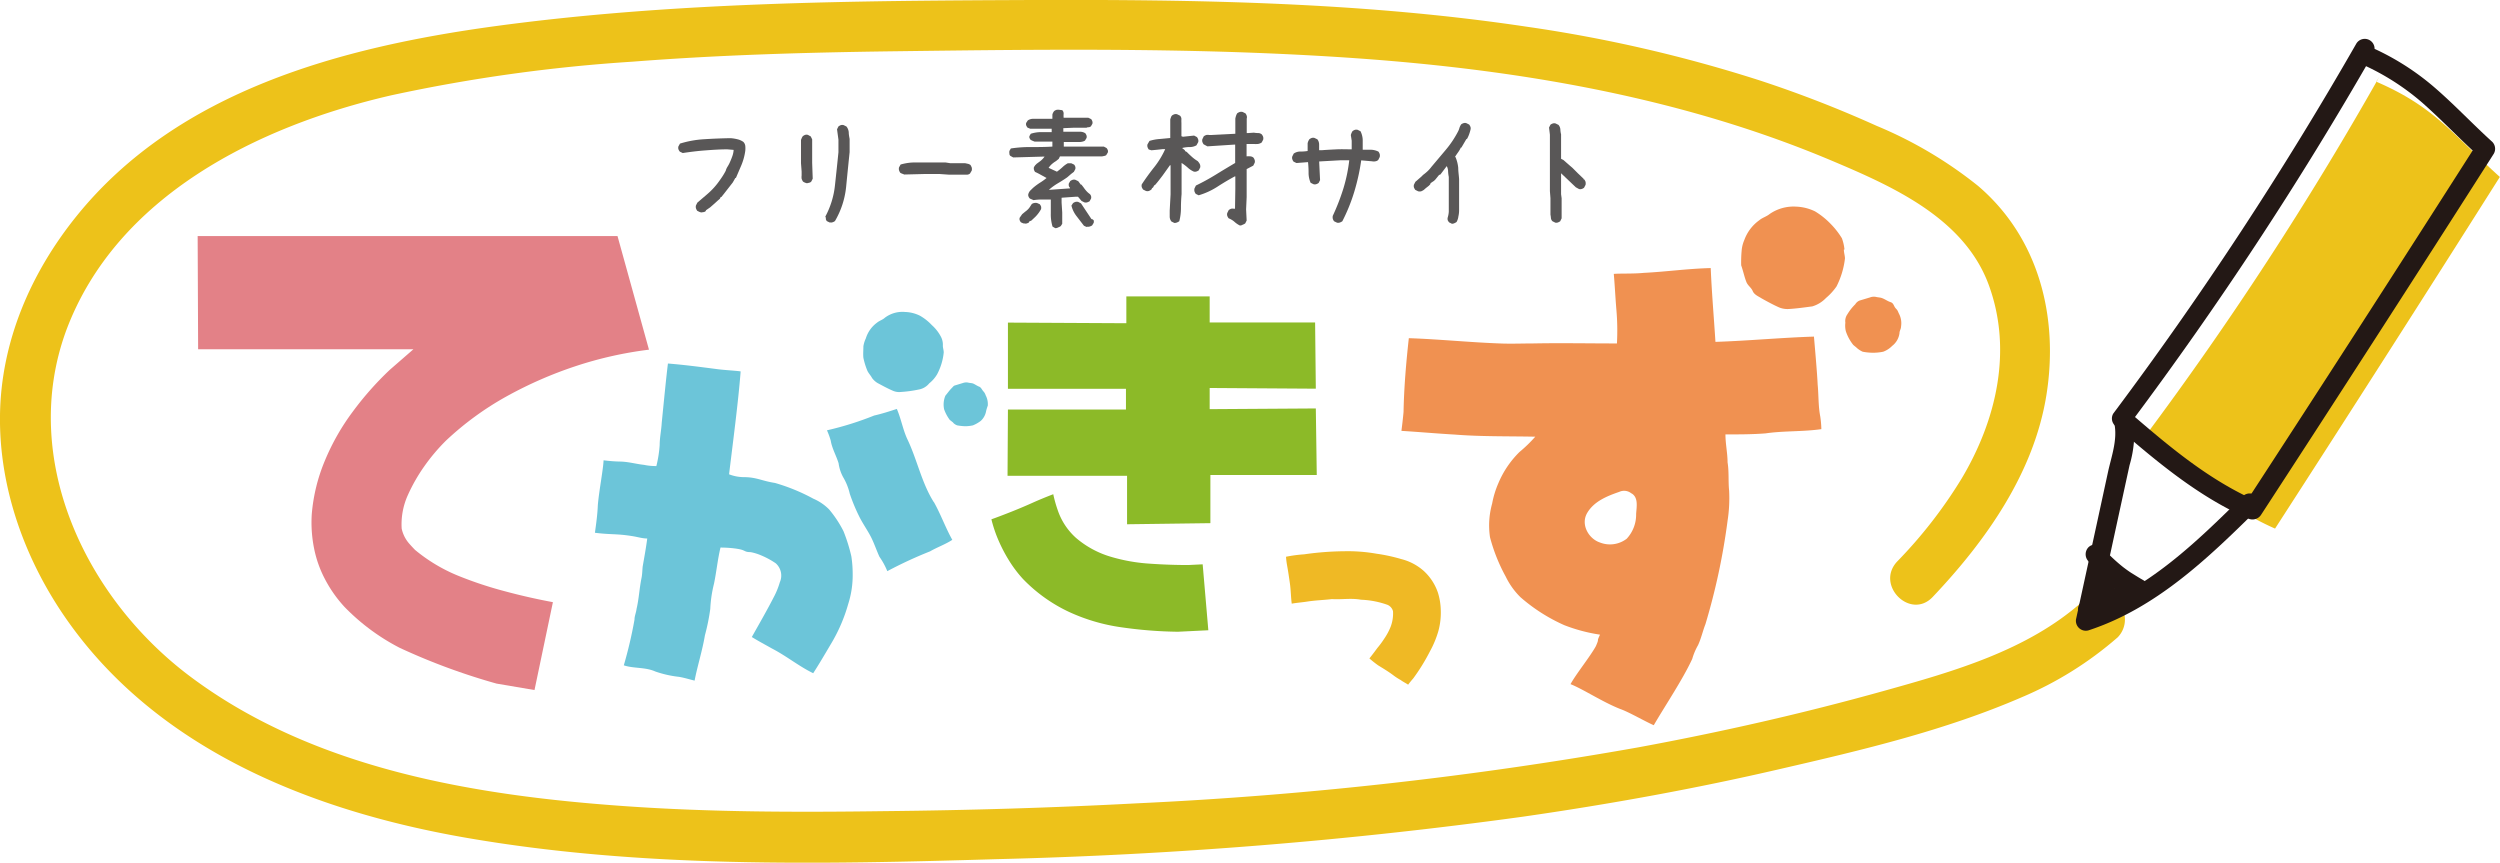 <svg xmlns="http://www.w3.org/2000/svg" viewBox="0 0 317.73 109.64"><defs><style>.cls-1{fill:none;}.cls-2{fill:#edc21a;}.cls-3{fill:#231815;}.cls-4{fill:#6cc5d9;}.cls-5{fill:#efb925;}.cls-6{fill:#f09151;}.cls-7{fill:#e38187;}.cls-8{fill:#8cba28;}.cls-9{fill:#595757;}</style></defs><title>アセット 1</title><g id="レイヤー_2" data-name="レイヤー 2"><g id="レイヤー_1-2" data-name="レイヤー 1"><path class="cls-1" d="M269.35,74a20.06,20.06,0,0,0,5.5,4.37c0,.58-.64.92-1.17,1.13a28.42,28.42,0,0,1-5.27,1.54,14.09,14.09,0,0,1,2.4-3.34,1.61,1.61,0,0,1,.51-.39,1,1,0,0,1,1.33.79,1.73,1.73,0,0,1-.59,1.58,5.15,5.15,0,0,1-1.53.87l0-.89"/><path class="cls-2" d="M264.63,76.48c-7,6.21-16.36,8.86-25.18,11.32-10.31,2.88-20.76,5.25-31.28,7.19a496.6,496.6,0,0,1-63.55,7.1c-10.72.57-21.45.89-32.18,1-11,.15-22,.14-32.95-.63-19-1.33-39.38-4.67-55.07-16.3-13.53-10-22-27.83-16-44.17C14.81,24.88,32.86,16,49.7,12.12A207.09,207.09,0,0,1,80.37,7.84c11-.86,22-1.17,33.08-1.32C133.94,6.25,154.52,6,175,7.6c19.67,1.56,39.42,5.08,57.68,12.77,7.8,3.29,16.94,7.32,20.07,15.83,3.05,8.3,1,17.18-3.46,24.65a59.37,59.37,0,0,1-8.17,10.51c-2.82,3,1.68,7.49,4.51,4.51,6.75-7.12,12.86-15.74,14.45-25.64s-.94-20-8.68-26.6A53.19,53.19,0,0,0,238.52,16a149.17,149.17,0,0,0-14.66-5.71A180.93,180.93,0,0,0,194,3.39C173.17.27,152.1-.07,131.09,0,108.3.1,85.44.26,62.82,3.34,43.41,6,22.65,11.5,9.78,27.4,3.93,34.63.12,43.39,0,52.79S3.28,71.42,8.66,79C20.3,95.41,39.82,103.07,59,106.43c22.32,3.91,45.2,3.43,67.76,2.76a594.16,594.16,0,0,0,66.75-5.39c11-1.58,22-3.57,32.79-6.08,10.33-2.38,20.9-4.88,30.66-9.11A45.4,45.4,0,0,0,269.14,81a3.22,3.22,0,0,0,0-4.51,3.26,3.26,0,0,0-4.51,0Z"/><path class="cls-2" d="M302,10.38c7.47,3.22,9.65,6.65,15.71,12.11q-14.18,22.42-28.57,44.69C283,64.47,277.7,60,272.56,55.53a430.62,430.62,0,0,0,29.85-45.8"/><path class="cls-3" d="M268.73,53.9c.39,2-.38,4.11-.8,6l-1.35,6.23-2.71,12.46a1.26,1.26,0,0,0,1.54,1.53c8.57-2.8,15.16-9.12,21.43-15.32a1.25,1.25,0,0,0-1.76-1.77c-5.95,5.88-12.2,12-20.34,14.69l1.54,1.53,2.91-13.42,1.46-6.71a14.21,14.21,0,0,0,.48-5.9c-.3-1.58-2.71-.91-2.4.66Z"/><path class="cls-3" d="M265.38,71.29a21.45,21.45,0,0,0,5.76,4.57l-.62-1.08a.47.47,0,0,1,.07-.28q-.1.18,0,0c-.08.07-.24.15,0,0l-.3.17c-.31.16.18-.06-.14.06-.55.22-1.1.42-1.66.61a29.74,29.74,0,0,1-3.49.89l1.41,1.83a16.33,16.33,0,0,1,1.22-2l.07-.1c-.06.08-.06.08,0,0a1.46,1.46,0,0,0,.16-.19l.39-.46.37-.4.12-.12h0c.08-.05.06,0-.07,0s-.23,0-.07,0c-.16,0-.2,0-.11,0s.06,0,0,0,.19.23-.09-.06c.1.11,0,0,0,0,.13.27,0-.18,0,0s0-.19,0,0c0-.11,0-.14,0,0-.06.28.06-.06,0,.06s-.09.17-.14.24c.1-.14,0,0-.06,0s-.23.19-.06.06l-.19.13a8.13,8.13,0,0,1-1.07.52L268.69,77l0-.89a1.25,1.25,0,0,0-1.24-1.24,1.27,1.27,0,0,0-1.25,1.24l0,.89a1.27,1.27,0,0,0,.61,1.08,1.31,1.31,0,0,0,1.26,0,4.27,4.27,0,0,0,2.61-2.34,2.44,2.44,0,0,0-1.5-3.18c-1.34-.42-2.29.6-3.07,1.53a16.64,16.64,0,0,0-1.86,2.78,1.26,1.26,0,0,0,1.4,1.83,27.67,27.67,0,0,0,4.11-1.1,11.42,11.42,0,0,0,1.95-.8,2.48,2.48,0,0,0,1.3-2,1.2,1.2,0,0,0-.62-1.07c-.52-.29-1-.6-1.54-.93q-.35-.23-.69-.48l-.28-.21c-.12-.09-.13-.1,0,0l-.19-.15a21.08,21.08,0,0,1-2.51-2.4,1.26,1.26,0,0,0-1.76,0,1.29,1.29,0,0,0,0,1.77Z"/><path class="cls-3" d="M299.51,7.88A30.94,30.94,0,0,1,307.79,13c2.48,2.18,4.75,4.59,7.19,6.8l-.19-1.51q-14.67,23-29.58,45.88l1.71-.44c-6.18-2.69-11.32-7.05-16.38-11.42l.19,1.51a459.83,459.83,0,0,0,30.89-47,1.25,1.25,0,0,0-2.16-1.26,459.88,459.88,0,0,1-30.88,47,1.23,1.23,0,0,0,.2,1.51c5.2,4.49,10.52,9,16.88,11.8a1.3,1.3,0,0,0,1.71-.45q14.89-22.86,29.57-45.88a1.26,1.26,0,0,0-.19-1.51c-2.53-2.29-4.86-4.79-7.44-7a32.54,32.54,0,0,0-8.54-5.27c-1.46-.62-2.73,1.52-1.26,2.15Z"/><path class="cls-4" d="M108.37,73a12,12,0,0,1-.57,3.77,20.73,20.73,0,0,1-2.2,5.08c-.74,1.25-1.47,2.51-2.25,3.71-1.83-.89-3.4-2.19-5.24-3.14-.83-.47-1.72-.94-2.56-1.46,1-1.78,2-3.51,2.93-5.34A9.84,9.84,0,0,0,99.11,74a2.09,2.09,0,0,0-.52-2.41,10.11,10.11,0,0,0-1.84-1,6.44,6.44,0,0,0-1.36-.42c-.78,0-.62-.21-1.41-.37s-1.78-.21-2.41-.21c-.36,1.47-.52,3.14-.83,4.61a16,16,0,0,0-.47,3.19,26.5,26.5,0,0,1-.68,3.35c-.32,1.94-1,4.08-1.31,5.76-.68-.16-1.31-.37-2-.48a13.71,13.71,0,0,1-3-.68c-1.26-.57-2.73-.36-4-.78a55,55,0,0,0,1.36-5.81c0-.47.21-.89.26-1.36.31-1.31.36-2.62.63-3.92.1-.48.1-1,.15-1.47.21-1.2.42-2.35.58-3.56-.63,0-1.26-.21-1.94-.31-2-.32-2.67-.16-4.71-.42.16-1.15.32-2.3.37-3.51.16-1.88.68-4.5.73-5.7a19.56,19.56,0,0,0,2,.16c1.1,0,2.1.31,3.14.42a7.09,7.09,0,0,0,1.57.15,15.44,15.44,0,0,0,.42-2.67c0-.94.21-1.88.26-2.82.21-2.1.58-5.92.79-7.54,2,.16,4,.42,6,.68,1.09.16,2.45.21,3.24.32-.31,4-1,9.15-1.47,13.08a5.24,5.24,0,0,0,1.84.36c1.67,0,2.3.48,4,.74a24.29,24.29,0,0,1,4.87,2,6.35,6.35,0,0,1,2,1.36,14.29,14.29,0,0,1,1.83,2.77,21.14,21.14,0,0,1,1,3.2A14.86,14.86,0,0,1,108.37,73Zm10.31-9.21c.89,1.58,1.47,3.25,2.35,4.82-.88.58-1.93.94-2.82,1.46a53.65,53.65,0,0,0-5.44,2.52,9.29,9.29,0,0,0-1-1.83c-.36-.79-.62-1.57-1-2.36s-1-1.67-1.47-2.56a23,23,0,0,1-1.3-3.09,7.39,7.39,0,0,0-.84-2.1,5.06,5.06,0,0,1-.58-1.77c-.31-1-.84-1.89-1-2.88a9.61,9.61,0,0,0-.48-1.31,39.79,39.79,0,0,0,6-1.88c.94-.21,1.94-.53,2.88-.84.57,1.31.78,2.72,1.41,4C116.59,58.54,117.16,61.42,118.68,63.82Zm1.15-19.88c0,.31.11.58.11.89a7.49,7.49,0,0,1-.84,2.77,4.24,4.24,0,0,1-1,1.15,2.2,2.2,0,0,1-1.36.79,15.54,15.54,0,0,1-2.3.31,1.94,1.94,0,0,1-.94-.15c-.63-.27-1.21-.58-1.78-.89a2.35,2.35,0,0,1-.89-.74c-.16-.31-.42-.57-.58-.89a9.26,9.26,0,0,1-.52-1.67c-.05-.47,0-1,0-1.47a3.59,3.59,0,0,1,.31-1,3.87,3.87,0,0,1,1.42-2c.31-.26.73-.37,1-.63a3.71,3.71,0,0,1,2.57-.73,4.54,4.54,0,0,1,1.88.47,6.45,6.45,0,0,1,1.52,1.2,5.21,5.21,0,0,1,1.15,1.47A2.19,2.19,0,0,1,119.83,43.94Zm1.31,9.79c-.16-.11-.26-.21-.42-.32a5.13,5.13,0,0,1-.73-1.36,2.93,2.93,0,0,1,.16-1.73c.26-.31.52-.68.78-.94s.26-.31.42-.36l1.05-.32a1.3,1.3,0,0,1,.62-.05c.16.05.37.05.58.1s.57.32.84.42.36.42.57.63a1.27,1.27,0,0,1,.26.47,2.39,2.39,0,0,1,.27,1.31,6.93,6.93,0,0,0-.21.68,2.19,2.19,0,0,1-.68,1.26,4.35,4.35,0,0,1-1,.57,4.59,4.59,0,0,1-1,.11,6.8,6.8,0,0,1-1-.11A1.3,1.3,0,0,1,121.14,53.73Z"/><path class="cls-5" d="M183.11,77.5a8.89,8.89,0,0,1-.31,2.72,12.57,12.57,0,0,1-1.07,2.57,24.94,24.94,0,0,1-2.11,3.42c-.2.23-.46.54-.66.81-.26-.19-.69-.39-.92-.58a7.32,7.32,0,0,1-1-.65c-.62-.46-1.27-.85-1.89-1.23a13.84,13.84,0,0,1-1.11-.88c.35-.43.69-.89,1-1.31a11.81,11.81,0,0,0,.88-1.19,7.8,7.8,0,0,0,.81-1.5,4.71,4.71,0,0,0,.31-2,1.22,1.22,0,0,0-.7-.81,11.24,11.24,0,0,0-3.37-.65c-1.23-.23-2.46,0-3.69-.08-1,.12-2.07.15-3.11.31-.69.11-1.34.15-2,.27-.11-.81-.11-1.69-.23-2.54s-.23-1.61-.38-2.42c-.08-.49-.08-.57-.12-1a17.35,17.35,0,0,1,2.31-.31,37.63,37.63,0,0,1,5.07-.39,20.91,20.91,0,0,1,4.11.31,21.89,21.89,0,0,1,3.18.69,6.77,6.77,0,0,1,2.88,1.54,6.63,6.63,0,0,1,1.77,2.76A8.06,8.06,0,0,1,183.11,77.5Z"/><path class="cls-6" d="M231.34,52.93a12.65,12.65,0,0,1,.14,1.61c-2.35.34-4.76.2-7.1.54-1.68.13-3.35.13-5.09.13,0,1.21.27,2.41.27,3.55.2,1.21.07,2.41.2,3.62a18.74,18.74,0,0,1-.2,3.81,82.87,82.87,0,0,1-2.81,13.13c-.34.87-.54,1.8-.94,2.67a7.93,7.93,0,0,0-.74,1.75c-1.2,2.61-3.48,6-4.89,8.43-1.2-.53-3.14-1.67-4.28-2.07-2.21-.87-4.76-2.55-6.3-3.15.74-1.34,2.48-3.48,3.22-4.82.53-1.21,0-.34.53-1.47a21,21,0,0,1-4.55-1.21,22,22,0,0,1-5.56-3.55,9.39,9.39,0,0,1-1.87-2.61,22,22,0,0,1-2-5,10.23,10.23,0,0,1,.27-4.29,11.77,11.77,0,0,1,.8-2.61,12.13,12.13,0,0,1,2.68-3.95,17.65,17.65,0,0,0,2-1.94c-3.42-.07-6.83,0-10.25-.27-2.27-.13-4.48-.33-6.76-.47.07-.53.2-1.61.27-2.41.06-3.15.33-6.29.67-9.37,3.88.13,7.7.53,11.58.67,1.34.06,2.75,0,4.15,0,3.55-.07,7.17,0,10.72,0a30.72,30.72,0,0,0-.07-4.29c-.13-1.54-.2-3.08-.33-4.55.87-.07,2.54,0,3.81-.13,2.81-.14,5.63-.54,8.51-.61.13,3.15.4,6.23.6,9.38,4.22-.14,8.37-.54,12.52-.67.07.87.4,4.48.47,6.09C231.14,50.19,231.08,51.6,231.34,52.93Zm-24,9.78a1.46,1.46,0,0,0-1.54-.2c-1.54.53-3.21,1.2-4.08,2.68s.2,3.28,1.6,3.75a3.49,3.49,0,0,0,3.42-.47,4.5,4.5,0,0,0,1.2-3.15C208,64.38,208.24,63.25,207.37,62.71Zm27-31c0,.4.14.8.14,1.14a10.55,10.55,0,0,1-1.07,3.55,7.52,7.52,0,0,1-1.34,1.47,4,4,0,0,1-1.74,1.07c-1,.13-1.95.27-2.95.33a2.82,2.82,0,0,1-1.27-.2c-.74-.33-1.48-.73-2.21-1.14-.4-.26-.94-.46-1.14-.93s-.6-.67-.8-1.14c-.27-.67-.41-1.41-.67-2.14a16.79,16.79,0,0,1,.06-1.88,4.26,4.26,0,0,1,.34-1.34A5.32,5.32,0,0,1,223.58,28c.4-.34.93-.47,1.34-.81a5.35,5.35,0,0,1,3.34-.93,6,6,0,0,1,2.41.6,9.72,9.72,0,0,1,1.94,1.54,10.14,10.14,0,0,1,1.48,1.88A5.89,5.89,0,0,1,234.42,31.71ZM236,44.23c-.13-.13-.33-.27-.47-.4a5.53,5.53,0,0,1-.94-1.74,3,3,0,0,1-.06-1.07,1.49,1.49,0,0,1,.26-1.08,6.33,6.33,0,0,1,1-1.27,1.16,1.16,0,0,1,.54-.47l1.33-.4a1.38,1.38,0,0,1,.74-.07c.27.07.54.07.74.14.4.13.73.4,1.14.53s.4.54.67.81.26.4.4.67a2.6,2.6,0,0,1,.26,1.6c0,.34-.2.54-.2.87a2.44,2.44,0,0,1-.93,1.61,3.11,3.11,0,0,1-1.14.74,6.27,6.27,0,0,1-1.34.13,7.08,7.08,0,0,1-1.27-.13A2.92,2.92,0,0,1,236,44.23Z"/><path class="cls-7" d="M63.11,86.88a81.27,81.27,0,0,1-12.32-4.55,27,27,0,0,1-7-5.19,16.35,16.35,0,0,1-2.46-3.48,14.31,14.31,0,0,1-1.42-4,16.78,16.78,0,0,1-.29-4.27,22.31,22.31,0,0,1,1.68-6.87,28.9,28.9,0,0,1,3.54-6.21A39.86,39.86,0,0,1,49.54,47l3-2.61H25.18L25.12,30H78.48l4,14.44a48.61,48.61,0,0,0-9.31,2.09,51.67,51.67,0,0,0-8.76,3.83A38.39,38.39,0,0,0,56.68,56a24.11,24.11,0,0,0-2.76,3.27A21.93,21.93,0,0,0,51.8,63a9,9,0,0,0-.75,4.18A4.23,4.23,0,0,0,52,69.08q.35.4.75.81a21,21,0,0,0,5.4,3.25,48.68,48.68,0,0,0,6,2q3,.81,6.12,1.39L67.93,87.7Z"/><path class="cls-8" d="M149.7,80.29a54.55,54.55,0,0,1-7.14-.56,23.71,23.71,0,0,1-6.78-2A19.77,19.77,0,0,1,130,73.57a15.61,15.61,0,0,1-1.74-2.3,19.37,19.37,0,0,1-1.34-2.55A16.6,16.6,0,0,1,126,66c.87-.31,1.75-.65,2.63-1s1.75-.72,2.62-1.11,1.73-.74,2.61-1.08a16.4,16.4,0,0,0,.56,2,8.29,8.29,0,0,0,2.33,3.55,12,12,0,0,0,4.36,2.38,22.11,22.11,0,0,0,4.91.89c1.68.12,3.35.18,5,.18l1.83-.09.72,8.38Zm-6.46-13.66,0-6.16-15.19,0,.05-8.42,15,0,0-2.64-15,0V41l15.05.08V37.67l10.59,0,0,3.31.05,0,13.35,0,.09,8.42-13.49-.09V52l13.49-.09.12,8.46-13.52,0,0,6.12-.05,0Z"/><path class="cls-9" d="M89.12,27a1.43,1.43,0,0,1-.27-.09l-.24-.12a1.37,1.37,0,0,1-.16-.32.73.73,0,0,1,0-.36l.18-.36,1.24-1.06a9,9,0,0,0,1.37-1.45c.4-.54.75-1.05,1-1.55a1.75,1.75,0,0,1,.2-.47,4.39,4.39,0,0,0,.26-.46c.12-.26.24-.54.34-.82a2.89,2.89,0,0,0,.2-.89l-.8-.07c-1,0-1.93.07-2.87.14s-1.88.19-2.8.33l-.37-.18a1.09,1.09,0,0,1-.18-.31.68.68,0,0,1,0-.35l.2-.36a12.85,12.85,0,0,1,3.15-.56c1.08-.07,2.17-.11,3.26-.13a4.85,4.85,0,0,1,.85.13,2.2,2.2,0,0,1,.79.34.88.88,0,0,1,.25.51,3.21,3.21,0,0,1,0,.62A7.32,7.32,0,0,1,94.22,21l-.69,1.61h-.07l-.33.58L92,24.64l-.32.4h-.08l-.11.22-.29.25-.36.33-.33.29-.25.22-.55.38v.08a.52.52,0,0,1-.25.14Z"/><path class="cls-9" d="M102.56,23.29a1.31,1.31,0,0,1-.28-.09,1,1,0,0,1-.23-.13,1.47,1.47,0,0,1-.17-.36,1.62,1.62,0,0,1,0-.4l0-.51-.08-1.05V17.83c0-.09.06-.19.09-.27s.08-.16.13-.24a1.09,1.09,0,0,1,.31-.18.68.68,0,0,1,.35,0l.36.2.18.37v3l.07,2-.18.36a.47.47,0,0,1-.25.15Zm2.91,5-.37-.18a.5.5,0,0,1-.14-.27c0-.11,0-.22-.07-.31a10.75,10.75,0,0,0,1.23-4c.15-1.38.3-2.78.44-4.18V17.76l-.18-1.33.18-.36a1.34,1.34,0,0,1,.31-.17.69.69,0,0,1,.35,0l.36.18a1.36,1.36,0,0,1,.29.74c0,.28.06.56.11.84v1.68q-.23,2.22-.45,4.47a10.71,10.71,0,0,1-1.41,4.28.92.92,0,0,1-.31.16A.56.56,0,0,1,105.47,28.26Z"/><path class="cls-9" d="M114.93,22.18l-.28-.11a.9.9,0,0,1-.24-.12,1.27,1.27,0,0,1-.15-.31.75.75,0,0,1,0-.37l.2-.36a6.59,6.59,0,0,1,1.59-.26l1.63,0,1.59,0,.91,0,.58.09,1.89,0,.37.08a.86.86,0,0,1,.32.15,1.91,1.91,0,0,1,.16.32.84.84,0,0,1,0,.39l-.22.37a.59.59,0,0,1-.37.15h-.43l0,0-1.86,0-1.27-.09h-1.66Z"/><path class="cls-9" d="M134.12,29l-.35-.2a5.35,5.35,0,0,1-.22-1.67c0-.6,0-1.18,0-1.77h-1.28a5.4,5.4,0,0,0-.91.08l-.27-.12a.9.9,0,0,1-.24-.12.91.91,0,0,1-.15-.27.48.48,0,0,1,0-.29,1.1,1.1,0,0,1,.24-.42l.36-.35a8,8,0,0,1,.86-.64,7.13,7.13,0,0,0,.85-.61l-.73-.4a7.14,7.14,0,0,0-.73-.37.92.92,0,0,1-.14-.28.64.64,0,0,1,0-.34l.2-.29h.07v-.07l.58-.43a2.89,2.89,0,0,0,.5-.54h-.08l-3.91.11-.36-.2a.35.35,0,0,1-.12-.28,1.06,1.06,0,0,1,0-.35l.18-.31a16,16,0,0,1,2.56-.18c.9,0,1.81,0,2.72-.06V18L133,18,131.5,18l-.28-.11-.23-.11a1.58,1.58,0,0,1-.15-.24.39.39,0,0,1,0-.26L131,17a4.34,4.34,0,0,1,1.28-.21l1.38,0v-.36l0-.07-1.67,0-1.06,0-.34-.14a1.28,1.28,0,0,1-.17-.29.54.54,0,0,1,0-.31l.2-.31a1.19,1.19,0,0,1,.63-.21c.23,0,.47,0,.71,0l1.64,0,.15,0v-.14l0-.39a.92.92,0,0,1,.09-.25,1.37,1.37,0,0,1,.13-.2.92.92,0,0,1,.31-.16,1,1,0,0,1,.38,0L135,14a.6.6,0,0,1,.18.45,2.9,2.9,0,0,0,0,.51h.15l1.16,0,1.82,0,.37.18a.89.89,0,0,1,.15.29.54.54,0,0,1,0,.31l-.18.31a.58.58,0,0,1-.25.12c-.1,0-.2,0-.3.06l-1.56,0-1.4.06v.45l2.18,0a1.61,1.61,0,0,1,.33.06,1.28,1.28,0,0,1,.29.14,1.25,1.25,0,0,1,.15.28.58.58,0,0,1,0,.32l-.2.33a1,1,0,0,1-.32.13,1.64,1.64,0,0,1-.37.05l0,0-2,0v.58l.91,0,0,0,1.64,0,0,0,2.54,0,.34.18a.84.84,0,0,1,.16.27.47.47,0,0,1,0,.31l-.2.33a.63.63,0,0,1-.25.1l-.29.06-2.32,0,0,0-1.64,0h-1.38l-.15.31-.36.29a3.31,3.31,0,0,0-.5.36,2.48,2.48,0,0,0-.43.49l1.06.49a7.89,7.89,0,0,0,.7-.57,3.21,3.21,0,0,1,.68-.5l.44,0,.36.17a.72.72,0,0,1,.15.27.54.54,0,0,1,0,.31l-.18.34-.34.26-.51.44c-.4.28-.8.53-1.21.77a7.52,7.52,0,0,0-1.11.81h.15l2.53-.18v-.08a.46.46,0,0,1-.15-.23.8.8,0,0,1,0-.31l.18-.31a1.14,1.14,0,0,1,.31-.16.65.65,0,0,1,.34,0l.37.18.32.43h.08l.27.35a4.34,4.34,0,0,0,.34.44,2.44,2.44,0,0,0,.44.4.57.57,0,0,1,.17.6l-.19.34a2.71,2.71,0,0,1-.3.13.69.69,0,0,1-.35,0l-.36-.18L137,25h-.26l-1.82.13v.62L135,27l0,1.44-.18.29a1.29,1.29,0,0,1-.33.17A.73.73,0,0,1,134.12,29Zm-4-.58-.36-.16a.71.71,0,0,1-.16-.26.49.49,0,0,1,0-.34l.31-.44.4-.33a2.22,2.22,0,0,0,.33-.28,1.76,1.76,0,0,0,.27-.34l.22-.34a.85.85,0,0,1,.31-.13,1.09,1.09,0,0,1,.36,0l.34.15a1,1,0,0,1,.17.29.74.74,0,0,1,0,.34,4.25,4.25,0,0,1-.7.95l-.21.2-.33.31-.24.09-.07.15a1.2,1.2,0,0,1-.31.13A.69.69,0,0,1,130.09,28.37Zm8,.44-.36-.17-.94-1.22a3.55,3.55,0,0,1-.65-1.34l.2-.31a1,1,0,0,1,.31-.16.82.82,0,0,1,.35,0l.36.19,1.33,2h.07A.56.56,0,0,1,139,28a.68.68,0,0,1,0,.32l-.2.33a1.23,1.23,0,0,1-.31.14A.82.82,0,0,1,138.12,28.81Z"/><path class="cls-9" d="M149.24,28.33l-.36-.18a1,1,0,0,1-.22-.65v-.73l.11-2.06V21h-.08l-.92,1.29c-.32.42-.63.84-1,1.25h-.07l-.18.33h-.08l-.11.22a1.57,1.57,0,0,1-.31.18.66.66,0,0,1-.38,0l-.36-.18a1.34,1.34,0,0,1-.17-.31.69.69,0,0,1,0-.35c.48-.73,1-1.45,1.58-2.18a11,11,0,0,0,1.4-2.3h-.29l-.73.08-.73.07L146,19a1,1,0,0,1-.16-.31.59.59,0,0,1,0-.35l.25-.43a5.52,5.52,0,0,1,1.26-.24l1.38-.13V17.4l0,0V15.7l0-.51a1.43,1.43,0,0,1,.09-.27c0-.08.08-.16.13-.24a1.14,1.14,0,0,1,.31-.16.65.65,0,0,1,.34,0l.37.18a.62.62,0,0,1,.18.44,3.38,3.38,0,0,0,0,.47v1.7l.19.07,1.42-.15.36.19a.92.92,0,0,1,.16.31.56.56,0,0,1,0,.34l-.22.4a1.71,1.71,0,0,1-.87.22,3.84,3.84,0,0,0-.91.11v.07l.18.11.15.15v.07l.22.11c.21.22.44.43.67.64a4.76,4.76,0,0,0,.71.52,1.64,1.64,0,0,1,.27.37.74.74,0,0,1,.06.43l-.18.37a1,1,0,0,1-.31.16.59.59,0,0,1-.35,0,2.82,2.82,0,0,1-.76-.51,6,6,0,0,0-.77-.58V21l0,0v3.67c-.05.56-.08,1.14-.08,1.74a6.65,6.65,0,0,1-.21,1.7,1.05,1.05,0,0,1-.31.17A.69.69,0,0,1,149.24,28.33Zm8.34.33a2.91,2.91,0,0,1-.69-.47,2.5,2.5,0,0,0-.73-.44,1,1,0,0,1-.18-.31.59.59,0,0,1,0-.38l.18-.36a1.05,1.05,0,0,1,.31-.17.81.81,0,0,1,.35,0l.14,0L157,24l0,0V22.42h-.07c-.76.41-1.5.85-2.24,1.33a9.21,9.21,0,0,1-2.35,1.07l-.37-.18a1.3,1.3,0,0,1-.16-.31.79.79,0,0,1,0-.38l.18-.37a28.29,28.29,0,0,0,2.52-1.38c.82-.51,1.65-1,2.47-1.49l0,0V18.38h-.15l-3.38.22-.48-.26a1.14,1.14,0,0,1-.16-.31.65.65,0,0,1,0-.34l.18-.37a1.3,1.3,0,0,1,.31-.16.79.79,0,0,1,.38,0l.22,0L157,17V15.08a2.37,2.37,0,0,1,.09-.36,1.26,1.26,0,0,1,.16-.33,1.37,1.37,0,0,1,.32-.16.73.73,0,0,1,.36,0l.36.18a1,1,0,0,1,.16.31.59.59,0,0,1,0,.35l0,0v1.84h.21l.7-.05a3,3,0,0,0,.52.05.72.72,0,0,1,.49.18,1.19,1.19,0,0,1,.17.31.82.82,0,0,1,0,.35l-.19.36a1.12,1.12,0,0,1-.49.19,5.12,5.12,0,0,1-.56,0l-.58,0-.29,0v1.57a3.54,3.54,0,0,1,.47,0,.7.7,0,0,1,.4.16,1,1,0,0,1,.16.31.59.59,0,0,1,0,.35l-.18.36-.84.44,0,0v2.33l0,1.24-.07,1.55.07,1.42-.18.36a1,1,0,0,1-.31.16A.62.62,0,0,1,157.58,28.66Z"/><path class="cls-9" d="M169.92,28.3l-.37-.18a1,1,0,0,1-.16-.31.83.83,0,0,1,0-.39A27.39,27.39,0,0,0,170.72,24a20.18,20.18,0,0,0,.76-3.63h-1.13l-2.69.15v.11l.11,2.26-.18.36a1,1,0,0,1-.31.16.59.59,0,0,1-.35,0l-.36-.18a3.13,3.13,0,0,1-.26-1.27,12,12,0,0,0-.07-1.35h-.07l-1.4.11-.37-.18a1,1,0,0,1-.16-.31.59.59,0,0,1,0-.35l.18-.36a1.45,1.45,0,0,1,.85-.26,5.45,5.45,0,0,0,.92-.07v-.8l0-.18a1.31,1.31,0,0,1,.09-.28,1.71,1.71,0,0,1,.13-.23,1.05,1.05,0,0,1,.31-.17.65.65,0,0,1,.34,0l.37.18a1.08,1.08,0,0,1,.22.65v.73H168c.63-.05,1.26-.08,1.89-.11s1.26,0,1.9,0v-1.1l-.11-.71a1.6,1.6,0,0,1,.22-.51,1.24,1.24,0,0,1,.3-.16.69.69,0,0,1,.35,0l.36.18a2.65,2.65,0,0,1,.28,1.12c0,.41,0,.82,0,1.23l1,0a2.29,2.29,0,0,1,1,.24,1.14,1.14,0,0,1,.16.31.79.79,0,0,1,0,.38l-.18.36a.62.62,0,0,1-.36.18,1,1,0,0,1-.43,0L173,20.38a26.78,26.78,0,0,1-.87,3.95,22.43,22.43,0,0,1-1.53,3.79,1.3,1.3,0,0,1-.31.16A.65.65,0,0,1,169.92,28.3Z"/><path class="cls-9" d="M184.53,28.44l-.36-.18A1.23,1.23,0,0,1,184,28a.67.67,0,0,1,0-.38,3.18,3.18,0,0,0,.13-.72c0-.26,0-.51,0-.75l0-.11,0-.48,0,0V23.26l0-.55,0-.22a4.53,4.53,0,0,1-.09-.74,1.47,1.47,0,0,0-.17-.64l-.8,1.06-.18.07-.47.58-.19.18-.4.26-.07.18-.18.18-.37.29-.25.22a1.74,1.74,0,0,1-.33.18.75.75,0,0,1-.4,0l-.36-.18a1.34,1.34,0,0,1-.17-.31.69.69,0,0,1,0-.35l.18-.36.76-.66.22-.22a6.17,6.17,0,0,0,.57-.47,4.28,4.28,0,0,0,.49-.55l1.82-2.16a12.64,12.64,0,0,0,1.56-2.33,2,2,0,0,0,.18-.46,1.87,1.87,0,0,1,.22-.45,1,1,0,0,1,.31-.16.59.59,0,0,1,.35,0l.36.18a1.34,1.34,0,0,1,.17.31.65.65,0,0,1,0,.34q-.07.3-.18.6a4,4,0,0,1-.25.55l-.11.07-.62,1.06h-.07a3.5,3.5,0,0,1-.35.6c-.13.18-.26.37-.38.56L185,20a4.72,4.72,0,0,1,.33,1.33c0,.47.08.95.11,1.43l0,.37,0,0v2.19l0,1.4q0,.4-.09.78a1.91,1.91,0,0,1-.23.71,1.34,1.34,0,0,1-.31.17A.69.69,0,0,1,184.53,28.44Z"/><path class="cls-9" d="M197.67,28.3l-.36-.18a.64.64,0,0,1-.2-.4,3.11,3.11,0,0,0-.06-.44V25.19l-.07-.91,0,0V20.09l0-.15,0,0V17.12l-.11-.91.18-.36a1,1,0,0,1,.31-.16.56.56,0,0,1,.34,0l.37.18a1,1,0,0,1,.24.58,3,3,0,0,0,.09.62v2.86l0,.14,0,.11.29.15.62.54.25.22.26.22.58.58.11.11.76.73v.07h.07a1.05,1.05,0,0,1,.17.31,1,1,0,0,1,0,.39l-.19.36a.92.92,0,0,1-.31.16.56.56,0,0,1-.34,0l-.4-.22-.87-.83-1-.95v2.29l0,.37.07.51v1.94l0,.62-.18.37a1.3,1.3,0,0,1-.31.16A.69.69,0,0,1,197.67,28.3Z"/></g></g></svg>